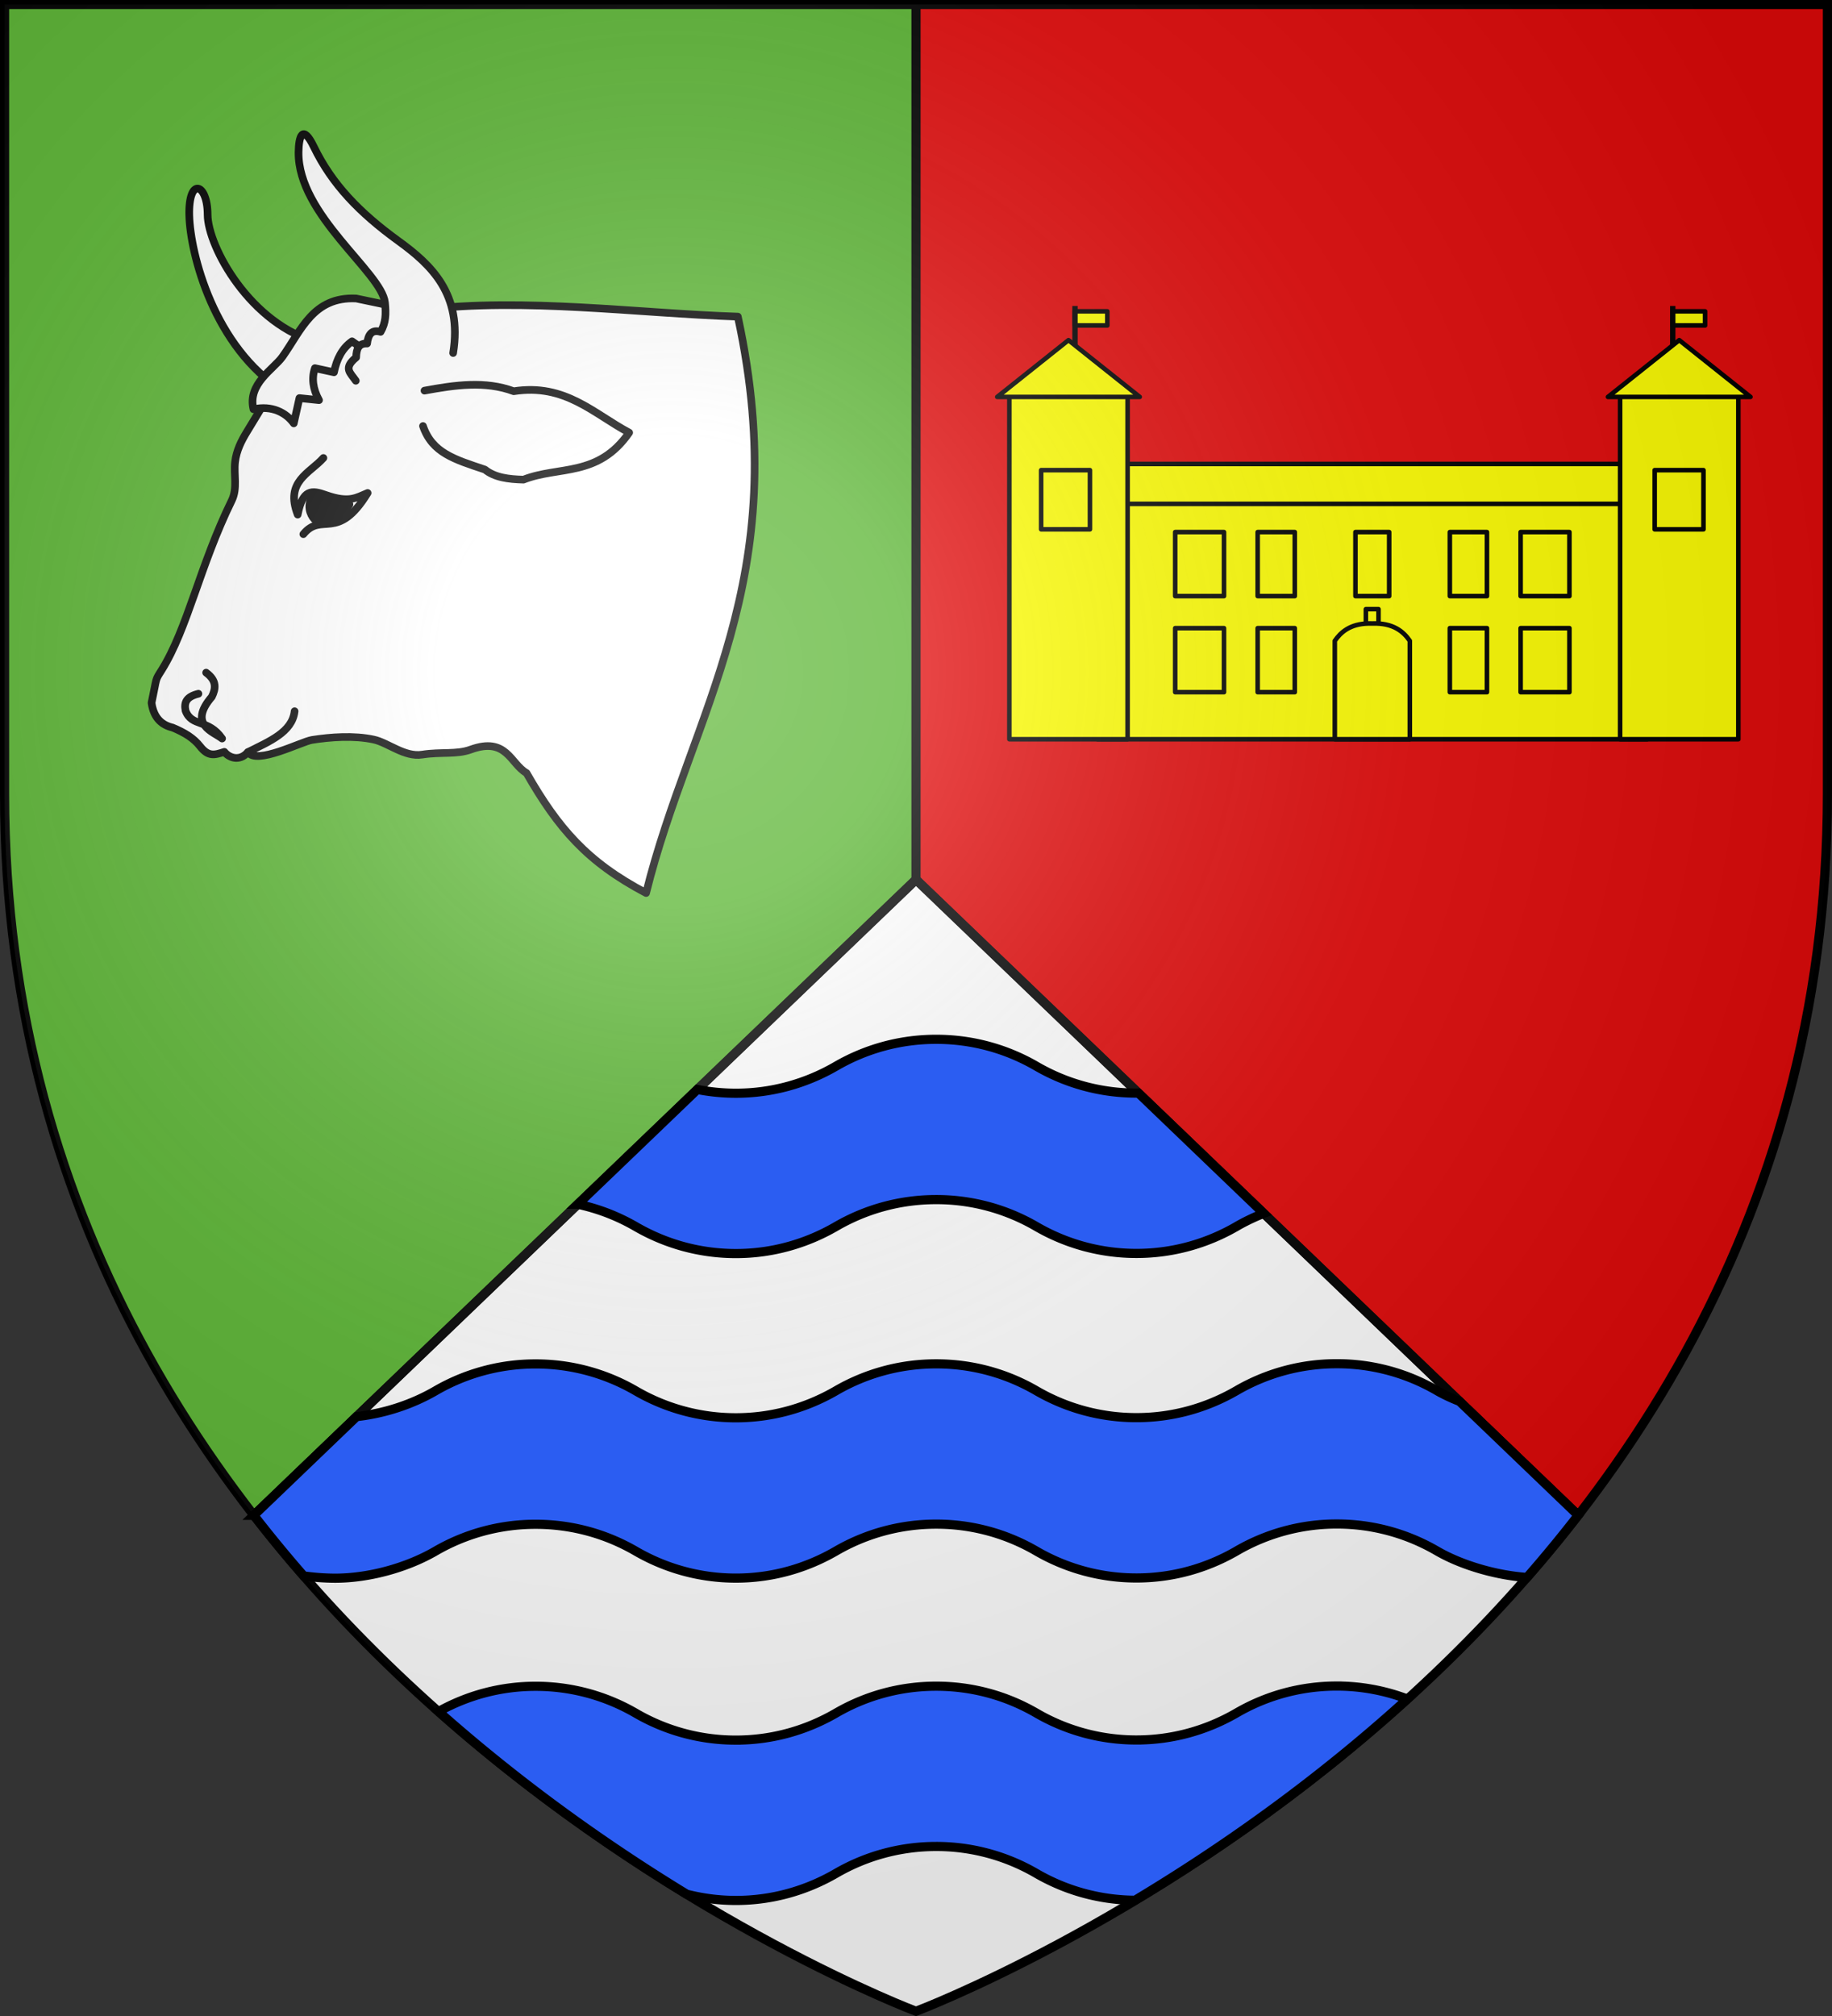 <svg xmlns="http://www.w3.org/2000/svg" xmlns:xlink="http://www.w3.org/1999/xlink" xml:space="preserve" width="600" height="660" version="1.0"><rect width="100%" height="100%" fill="#333333" stroke="none"/><defs><radialGradient id="c" cx="-80" cy="-80" r="405" gradientUnits="userSpaceOnUse"><stop offset="0" style="stop-color:#fff;stop-opacity:.31"/><stop offset=".19" style="stop-color:#fff;stop-opacity:.25"/><stop offset=".6" style="stop-color:#6b6b6b;stop-opacity:.125"/><stop offset="1" style="stop-color:#000;stop-opacity:.125"/></radialGradient><path id="b" d="M-298.5-298.5h597V-40C298.5 246.31 0 358.5 0 358.5S-298.5 246.31-298.5-40Z"/></defs><use xlink:href="#b" width="600" height="660" style="fill:#e20909;fill-opacity:1;stroke-width:1" transform="matrix(1 0 0 1 300 299.953)"/><path d="M1.5 1.5H300v656.897S1.5 546.225 1.5 259.96z" style="fill:#5ab532;fill-opacity:1;stroke-width:1"/><path d="M300 287.955 83.125 496.08C171.503 610.133 300 658.397 300 658.397s128.497-48.264 216.875-162.318z" style="fill:#fff;stroke-width:1"/><path d="M300 287.955V1.5" style="fill:#e20909;fill-opacity:1;fill-rule:nonzero;stroke:#000;stroke-width:3;stroke-linecap:butt;stroke-linejoin:round;stroke-miterlimit:4;stroke-dasharray:none;stroke-dashoffset:0;stroke-opacity:1"/><use xlink:href="#b" width="600" height="660" style="fill:none;stroke:#000;stroke-width:3" transform="matrix(1 0 0 1 300 299.953)"/><path d="M83.125 496.079 300 287.955 516.875 496.08" style="fill:none;fill-opacity:1;fill-rule:nonzero;stroke:#000;stroke-width:3;stroke-linecap:butt;stroke-linejoin:round;stroke-miterlimit:4;stroke-dasharray:none;stroke-dashoffset:0;stroke-opacity:1"/><path d="M83.125 496.079 300 287.955 516.875 496.08" style="display:inline;fill:none;fill-opacity:1;fill-rule:nonzero;stroke:#000;stroke-width:3;stroke-linecap:butt;stroke-linejoin:round;stroke-miterlimit:4;stroke-dasharray:none;stroke-dashoffset:0;stroke-opacity:1"/><g stroke="#000" stroke-linecap="round" stroke-linejoin="round" style="stroke-width:1"><g fill="#fff" stroke-width="2.5"><path d="M53.598-33.092c-.334-12.712 5.982-10.67 6.012-.239.03 10.313 13.923 36.073 36.418 41.932L84.424 24.468C61.69 10.088 53.929-20.5 53.598-33.092" style="stroke-width:2.5" transform="matrix(1 0 0 1 8.39 103.628)"/><path d="M203.215 188.732C217.872 129.662 252.027 86.677 233.26.03c-33.548-1.15-69.577-6.238-103.128-2.283L89.389 9.88 72.431 37.792c-1.769 2.911-3.393 6.042-3.83 9.851-.475 4.154.86 8.604-1.094 12.588-10.49 21.395-14.43 41.905-22.975 55.548-2.203 3.518-1.44 1.888-3.282 10.672.696 5.174 3.575 7.336 6.857 8.11 4.07 1.684 6.952 3.5 9.007 6.12 2.765 3.523 4.742 2.886 7.979 1.835 1.364 1.79 4.836 3.396 7.73.077 2.743 4.28 17.494-3.432 20.965-3.98 5.998-.948 13.699-1.529 20.218-.122 4.732 1.022 10.125 5.831 15.864 4.926 6.065-.957 11.267.035 15.864-1.642 11.829-4.315 13.034 4.653 18.312 7.662 10.38 18.094 19.786 29.092 39.169 39.295" style="stroke-width:2.5" transform="matrix(1 0 0 1 8.39 103.628)"/><path d="m132.275-.893-24.02-5.016c-14.12-.67-17.997 10.466-24.148 19.09-2.915 4.088-11.503 8.851-9.486 17.168 6.07-1.358 10.743 1.167 13.201 4.627l1.858-8.278 6.417.675c-2.049-3.72-2.454-7.205-1.351-10.474l6.248 1.351c.897-4.453 2.764-7.935 5.91-10.137C119.873 17.56 114.72 3.23 131.6 1.98c5.43-.403.815-2.843.676-2.873" style="stroke-width:2.5" transform="matrix(1 0 0 1 8.39 103.628)"/><path d="M108.136 21.026c-1.779-2.64-4.231-4.086.12-7.645.072-3.056.984-4.642 3.582-4.54.354-2.953 1.524-4.681 4.418-3.823 1.712-2.938 1.82-5.785 1.433-9.557-1.014-9.859-28.526-28.67-28.3-49.219.057-5.232 1.329-9.407 5.014-1.792 5.944 12.278 14.973 21.594 27.704 30.822 10.72 7.77 21.009 17.37 17.912 36.675" style="stroke-width:2.5" transform="matrix(1 0 0 1 8.39 103.628)"/></g><path stroke-width="3" d="M94.326 58.72c-2.11 2.975-.953 5.977.423 7.468 2.213-.056 4.444-.026 6.441-.665 2.688-.86 3.518-2.237 4.613-4.028-3.206.26-4.934.046-11.477-2.775" transform="matrix(1 0 0 1 8.39 103.628)"/><path fill="none" stroke-width="2.5" d="M59.12 116.582c3.581 2.64 3.165 5.28 1.853 7.921-7.834 9.12.513 11.383 3.369 13.651-4.538-6.518-9.957-3.686-11.96-9.1-.572-2.735.31-4.618 4.21-5.562m16.231 19.1c6.825-3.464 14.491-6.449 15.271-13.37m9.434-82.918c-4.512 5.043-12.643 7.672-8.423 18.539 1.66-8.355 4.548-8.08 9.265-6.405 7.703 2.736 10.075.77 13.645-.674-9.882 16.123-15.007 6.078-21.057 13.483m39.674-46.988c9.966-1.845 19.883-3.27 29.225.195 16.893-2.633 26.195 7.39 37.815 13.55-10.21 14.705-23 10.83-34.619 15.392-4.826-.119-9.385-.664-12.639-3.298-10.064-3.36-17.28-5.495-20.27-14.248" transform="matrix(1 0 0 1 8.39 103.628)"/></g><g style="stroke-width:.776"><path d="M836.731 84.291h8.281v3.584h-8.281z" style="fill:#ff0;fill-opacity:1;stroke:#000;stroke-width:1.164;stroke-linecap:square;stroke-linejoin:round;stroke-dasharray:none" transform="matrix(1.288 0 0 1.289 -725.718 -6.722)"/><path d="M836.113 82.931h1.36v13.225h-1.36z" style="fill:#000;fill-opacity:1;stroke:none;stroke-width:1.164;stroke-linecap:square;stroke-linejoin:round;stroke-dasharray:none" transform="matrix(1.288 0 0 1.289 -725.718 -6.722)"/><path d="M988.731 84.291h8.281v3.584h-8.281z" style="fill:#ff0;fill-opacity:1;stroke:#000;stroke-width:1.164;stroke-linecap:square;stroke-linejoin:round;stroke-dasharray:none" transform="matrix(1.288 0 0 1.289 -725.718 -6.722)"/><path d="M988.113 82.931h1.36v13.225h-1.36z" style="fill:#000;fill-opacity:1;stroke:none;stroke-width:1.164;stroke-linecap:square;stroke-linejoin:round;stroke-dasharray:none" transform="matrix(1.288 0 0 1.289 -725.718 -6.722)"/><path d="M842.479-137.733H982.31v14.682H842.479z" style="fill:#ff0;fill-opacity:1;stroke:#000;stroke-width:1.164;stroke-linecap:square;stroke-linejoin:round;stroke-dasharray:none" transform="matrix(1.288 0 0 -1.289 -725.718 -6.722)"/><path d="M842.479 133.19v59.777h139.83v-59.778z" style="fill:#ff0;fill-opacity:1;stroke:#000;stroke-width:1.164;stroke-linecap:square;stroke-linejoin:round;stroke-dasharray:none" transform="matrix(1.288 0 0 1.289 -725.718 -6.722)"/><path d="M862.271 140.355h12.41v16.255h-12.41zM862.271 164.755h12.41v16.255h-12.41zM883.242 164.755h9.439v16.255h-9.439zM883.242 140.355h9.439v16.255h-9.439zM908.107 140.355h8.573v16.255h-8.573z" style="fill:#ff0;fill-opacity:1;stroke:#000;stroke-width:1.164;stroke-linecap:square;stroke-linejoin:round;stroke-dasharray:none" transform="matrix(1.288 0 0 1.289 -725.718 -6.722)"/><path d="M-962.517 140.355h12.41v16.255h-12.41zM-962.517 164.755h12.41v16.255h-12.41zM-941.546 164.755h9.439v16.255h-9.439zM-941.546 140.355h9.439v16.255h-9.439z" style="fill:#ff0;fill-opacity:1;stroke:#000;stroke-width:1.164;stroke-linecap:square;stroke-linejoin:round;stroke-dasharray:none" transform="matrix(-1.288 0 0 1.289 -725.718 -6.722)"/><path d="M820.106 104.523h30.064v88.443h-30.064zM975.406 104.523h30.064v88.443h-30.064z" style="fill:#ff0;fill-opacity:1;stroke:#000;stroke-width:1.164;stroke-linecap:square;stroke-linejoin:round;stroke-dasharray:none" transform="matrix(1.288 0 0 1.289 -725.718 -6.722)"/><path d="m835.138 91.607 18.118 14.417H817.02zM990.438 91.607l18.118 14.417H972.32z" style="fill:#ff0;stroke:#000;stroke-width:1.164;stroke-linecap:square;stroke-linejoin:round;stroke-dasharray:none" transform="matrix(1.288 0 0 1.289 -725.718 -6.722)"/><path d="M828.187 124.624h12.41v15.032h-12.41z" style="fill:#ff0;fill-opacity:1;stroke:#000;stroke-width:1.164;stroke-linecap:square;stroke-linejoin:round;stroke-dasharray:none" transform="matrix(1.288 0 0 1.289 -725.718 -6.722)"/><path d="M-996.601 124.624h12.41v15.032h-12.41z" style="fill:#ff0;fill-opacity:1;stroke:#000;stroke-width:1.164;stroke-linecap:square;stroke-linejoin:round;stroke-dasharray:none" transform="matrix(-1.288 0 0 1.289 -725.718 -6.722)"/><path d="M910.758 159.93h3.213v4.573h-3.213z" style="fill:#ff0;fill-opacity:1;stroke:#000;stroke-width:1.164;stroke-linecap:square;stroke-linejoin:round;stroke-dasharray:none" transform="matrix(1.288 0 0 1.289 -725.718 -6.722)"/><path d="M911.42 163.564c-4.715.105-7.066 2.251-8.563 4.407v24.996h19.074v-24.996c-1.596-2.3-4.165-4.589-9.537-4.4q-.503-.017-.975-.007z" style="fill:#ff0;stroke:#000;stroke-width:1.164;stroke-linecap:square;stroke-linejoin:round;stroke-dasharray:none" transform="matrix(1.288 0 0 1.289 -725.718 -6.722)"/></g><use xlink:href="#b" width="600" height="660" style="display:inline;fill:url(#c);stroke-width:1" transform="matrix(1 0 0 1 300 299.953)"/><path d="M306.613 340.248c-11.959 0-23.145 3.201-32.802 8.799s-20.846 8.857-32.805 8.857c-4.32 0-8.532-.433-12.611-1.232l-39.159 37.576a65.1 65.1 0 0 1 18.98 7.316c9.659 5.598 20.847 8.829 32.805 8.829 11.96 0 23.132-3.274 32.79-8.872s20.843-8.798 32.802-8.798a65.1 65.1 0 0 1 32.79 8.812 65.2 65.2 0 0 0 32.818 8.815c11.958 0 23.145-3.26 32.802-8.858 2.825-1.637 5.792-3.043 8.858-4.252l-41.059-39.402c-.207.002-.41.021-.617.021a65.1 65.1 0 0 1-32.789-8.812c-9.658-5.598-20.844-8.799-32.803-8.799zm131.2 106.207c-11.96 0-23.145 3.201-32.803 8.799s-20.846 8.855-32.805 8.855a65.1 65.1 0 0 1-32.789-8.812c-9.658-5.598-20.844-8.799-32.803-8.799s-23.145 3.201-32.802 8.799-20.846 8.855-32.805 8.855a65.1 65.1 0 0 1-32.79-8.812 65.2 65.2 0 0 0-32.818-8.813 65.1 65.1 0 0 0-32.787 8.813c-7.696 4.461-16.684 7.403-25.816 8.428l-33.67 32.31a445 445 0 0 0 16.355 19.86c3.332.43 6.747.732 10.327.732 10.676 0 23.147-3.258 32.804-8.856s20.844-8.798 32.803-8.798 23.145 3.2 32.803 8.798 20.846 8.829 32.804 8.829c11.96 0 23.132-3.276 32.79-8.873 9.657-5.598 20.843-8.8 32.802-8.8a65.1 65.1 0 0 1 32.79 8.815 65.2 65.2 0 0 0 32.818 8.813c11.958 0 23.145-3.258 32.802-8.856a65.1 65.1 0 0 1 32.79-8.814 65.1 65.1 0 0 1 32.789 8.814c8.606 4.989 20.195 8.069 29.503 8.684a445 445 0 0 0 16.77-20.348l-38.863-37.295c-2.63-1.038-5.148-2.204-7.41-3.515a65.1 65.1 0 0 0-32.79-8.813zm0 105.527c-11.96 0-23.145 3.201-32.803 8.8-9.658 5.597-20.846 8.857-32.805 8.857a65.1 65.1 0 0 1-32.789-8.813c-9.658-5.598-20.844-8.799-32.803-8.799s-23.145 3.201-32.802 8.8c-9.658 5.597-20.846 8.855-32.805 8.855a65.1 65.1 0 0 1-32.79-8.813 65.2 65.2 0 0 0-32.818-8.812c-11.547 0-22.346 3.02-31.771 8.265 28.094 24.91 56.516 44.72 81.291 59.81a65.2 65.2 0 0 0 16.103 2.038c11.96 0 23.132-3.273 32.79-8.871s20.843-8.799 32.802-8.799a65.1 65.1 0 0 1 32.79 8.814c9.523 5.52 20.552 8.71 32.324 8.797 26.883-16.128 58.32-37.854 89.189-65.882a65 65 0 0 0-23.103-4.247z" clip-path="url(#a)" style="fill:#2b5df2;fill-opacity:1;stroke:#000;stroke-width:3;stroke-dasharray:none"/></svg>